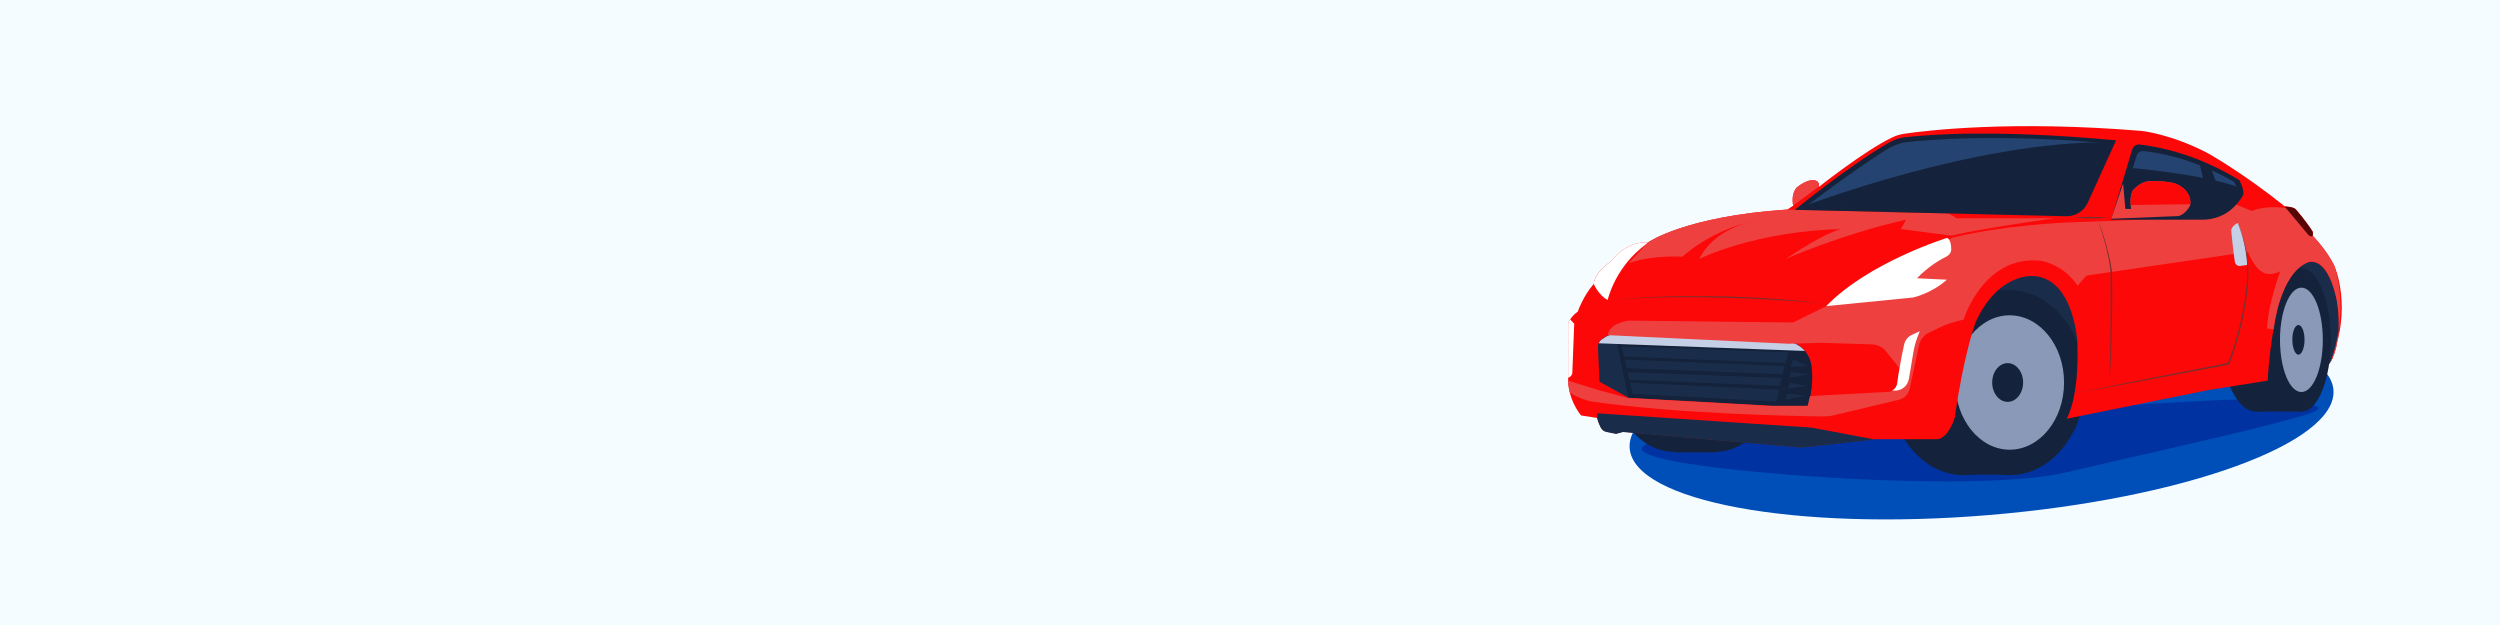 <?xml version="1.0" encoding="UTF-8"?> <svg xmlns="http://www.w3.org/2000/svg" width="1600" height="400" viewBox="0 0 1600 400" fill="none"><rect x="0" y="0" width="1600" height="400" fill="#333333" stroke="none"/><g clip-path="url(#clip0_2_415)"><path d="M1600 0H0V400H1600V0Z" fill="#F5FCFF"></path><mask id="mask0_2_415" style="mask-type:luminance" maskUnits="userSpaceOnUse" x="0" y="0" width="1600" height="400"><path d="M1600 0H0V400H1600V0Z" fill="white"></path></mask><g mask="url(#mask0_2_415)"><path d="M1273.3 329.6C1397.7 319.2 1496.2 283.4 1493.4 249.5C1490.6 215.6 1387.5 196.5 1263.1 206.9C1138.7 217.3 1040.2 253.1 1043 287C1045.8 320.9 1148.9 340 1273.3 329.6Z" fill="#004EB7"></path></g><path d="M1243.7 223.1L1304.8 275.7L1362.5 245.1L1430 230.2L1472.6 253.8L1488.2 235.8L1490.2 233.7L1491.3 232.1L1492.8 229.1L1495 222.2L1495.7 219.2L1497.1 211.3V191.7L1489.8 169.2L1475.6 164L1455.6 167.8L1316.1 156.5L1248.9 174.1L1243.7 223.1Z" fill="#192D4B"></path><path d="M1377 258.4C1439.5 254.9 1440 254.7 1468.4 257.7C1496.9 260.5 1482.8 263.8 1452 271.9C1421.2 280 1356.2 294.2 1323.8 302C1289.5 310.5 1212.7 309.2 1143.5 303.7C1091.9 299.6 1013.4 290.4 1071 279.3C1128.6 267.9 1284.7 268.4 1284.7 268.4C1284.7 268.4 1324.6 261.2 1377 258.4Z" fill="#0032A1"></path><path d="M1071.6 172.8C1095.1 172.8 1114.2 198.9 1114.2 231C1114.2 263.1 1095.1 289.2 1071.6 289.2C1048.1 289.2 1029 263.1 1029 231C1029 198.9 1048.1 172.8 1071.6 172.8Z" fill="#14233B"></path><path d="M1097.7 172.8H1071.6V289.5H1097.7V172.8Z" fill="#14233B"></path><path d="M1097.7 172.8C1121.2 172.8 1140.3 198.9 1140.3 231C1140.3 263.1 1121.2 289.2 1097.7 289.2C1074.2 289.2 1055.1 263.1 1055.1 231C1055.1 198.9 1074.1 172.8 1097.7 172.8Z" fill="#14233B"></path><path d="M1444.4 171.7C1456.9 171.7 1467.1 192.2 1467.1 217.6C1467.1 242.9 1456.9 263.5 1444.4 263.5C1431.9 263.5 1421.7 243 1421.7 217.6C1421.7 192.2 1431.8 171.7 1444.4 171.7Z" fill="#14233B"></path><path d="M1472.7 171.7H1444.4V263.4H1472.7V171.7Z" fill="#14233B"></path><path d="M1472.9 171.7C1483.3 171.7 1491.7 192.2 1491.7 217.6C1491.7 242.9 1483.3 263.5 1472.9 263.5C1462.5 263.5 1454.1 243 1454.1 217.6C1454.2 192.2 1462.6 171.7 1472.9 171.7Z" fill="#14233B"></path><path d="M1472.9 184.1C1480.5 184.1 1486.6 199.1 1486.6 217.5C1486.6 235.9 1480.5 250.9 1472.9 250.9C1465.3 250.9 1459.2 235.9 1459.2 217.5C1459.2 199.1 1465.3 184.1 1472.9 184.1Z" fill="#8B99B9"></path><path d="M1471 208C1473.2 208 1474.9 212.3 1474.9 217.5C1474.9 222.8 1473.1 227 1471 227C1468.9 227 1467.1 222.7 1467.1 217.5C1467 212.3 1468.8 208 1471 208Z" fill="#14233B"></path><path d="M1256.8 185.7C1283.3 185.7 1304.8 212.2 1304.8 244.9C1304.8 277.6 1283.3 304.1 1256.8 304.1C1230.3 304.1 1208.8 277.6 1208.8 244.9C1208.8 212.2 1230.3 185.7 1256.8 185.7Z" fill="#14233B"></path><path d="M1286.1 185.7H1256.8V303.8H1286.1V185.7Z" fill="#14233B"></path><path d="M1286.2 185.7C1312.7 185.7 1334.2 212.2 1334.2 244.9C1334.2 277.6 1312.7 304.1 1286.2 304.1C1259.7 304.1 1238.2 277.6 1238.2 244.9C1238.2 212.2 1259.7 185.7 1286.2 185.7Z" fill="#14233B"></path><path d="M1286.2 201.8C1305.4 201.8 1321 221.1 1321 244.8C1321 268.6 1305.4 287.8 1286.2 287.8C1267 287.8 1251.4 268.5 1251.4 244.8C1251.4 221.1 1267 201.8 1286.2 201.8Z" fill="#8B99B9"></path><path d="M1284.9 232.4C1290.4 232.4 1294.8 238 1294.8 244.8C1294.8 251.7 1290.3 257.2 1284.9 257.2C1279.4 257.2 1275 251.6 1275 244.8C1275 238 1279.4 232.4 1284.9 232.4Z" fill="#14233B"></path><path d="M1312.3 195.6C1325.5 206 1334.2 224.4 1334.2 245.3C1334.2 256.2 1331.7 266.7 1327.5 275.6L1316.8 269.4L1320.8 255.2L1323.3 231.3L1312.4 201V195.6H1312.3Z" fill="#14233B"></path><path d="M1011.9 265.9C1011.9 265.9 1003.3 256.1 1003.6 241.8V206.9C1003.6 206.9 1005 202.8 1009.8 199.4C1009.8 199.4 1013.1 189.6 1020 181.7C1020 181.7 1019.8 174.9 1031 167.3C1031 167.3 1040.1 154.3 1054.8 155.1C1054.8 155.1 1078.5 138.4 1143.9 134.1L1147.7 131.6C1147.7 131.6 1146 124.9 1149.8 120.2C1149.8 120.2 1157.6 113.4 1162.8 115.9C1162.8 115.9 1164.5 116.7 1164.1 119.6C1164.1 119.6 1192.9 96.7 1210.9 88C1213.4 86.8 1216 86 1218.7 85.6C1232.9 83.5 1287.4 76.9 1370.8 83.8C1370.8 83.8 1389.7 85.8 1413.1 98.1C1413.1 98.1 1435.4 110.5 1462.3 132.1C1462.3 132.1 1467.9 132.2 1469.4 134C1469.4 134 1475.3 140.7 1480.1 148.1C1480.1 148.1 1480.6 149.8 1480.1 151C1480.1 151 1488.4 158.9 1493.9 169.9C1493.9 169.9 1506.3 196.9 1491.4 232C1491.4 232 1500.1 219 1495.5 191.8C1495.5 191.8 1490.6 165.9 1478.3 167.7C1478.3 167.7 1466.2 167.7 1458 195.8C1458 195.8 1452.6 218.2 1451.3 243.6L1413.5 249.6L1322.6 268C1322.6 268 1330.9 255.4 1329.5 218.9C1329.5 218.9 1327.4 178.9 1302.1 176.7C1302.1 176.7 1279 173.6 1264.2 206.7C1264.2 206.7 1256.6 227.7 1251.1 267C1251.1 267 1247.7 279.4 1240.4 281.1H1199.9L1152.7 286.3L1038.6 276.3L1034.3 277.5L1028.3 276.3C1026.6 276 1025.2 274.9 1024.4 273.3C1023.7 272 1022.9 270.1 1022.2 267.5L1011.9 265.9Z" fill="#FC0808"></path><path d="M1164 119.5C1164.5 116.6 1162.7 115.8 1162.7 115.8C1157.5 113.3 1149.7 120.1 1149.7 120.1C1145.9 124.9 1147.6 131.5 1147.6 131.5L1164 119.5Z" fill="#EF4040"></path><path d="M1054.8 155.1C1054.8 155.1 1078.5 138.4 1143.9 134.1L1247.1 136.6L1252.2 139.7H1314.8C1314.8 139.7 1269.5 145.9 1248.9 150.8L1216.6 146.6L1219.9 140.6C1178.9 149.8 1142.8 165.7 1142.8 165.7C1171.6 146.6 1179 146.6 1179 146.6C1123.3 147.8 1087.5 165.7 1087.5 165.7C1101.3 139 1138.6 139.3 1138.6 139.3C1101.2 141 1076.7 164.3 1076.7 164.3C1076.7 164.3 1058.1 162.9 1042.2 168.5" fill="#EF4040"></path><path d="M1003.6 241.8V206.9C1003.6 206.9 1004 205.9 1004.9 204.4L1007.5 207.2L1006.3 238.3C1006.3 239.9 1005.2 241.3 1003.6 241.8Z" fill="white"></path><path d="M1199.9 281.3L1152.7 286.5L1038.6 276.5L1034.3 277.7L1028.3 276.5C1026.6 276.2 1025.2 275.1 1024.4 273.5C1023.7 272.2 1022.9 270.3 1022.2 267.7V264.5L1157 273.5C1158.8 273.6 1160.6 273.8 1162.3 274.2L1199.9 281.3Z" fill="#192D4B"></path><path d="M1054.8 155.1C1040 154.3 1031 167.3 1031 167.3C1019.9 174.9 1020 181.7 1020 181.7C1020 181.7 1023 188.9 1028.9 192C1028.9 192 1033.1 173.1 1050 159.1L1054.8 155.1Z" fill="white"></path><path d="M1148.7 134.3C1148.7 134.3 1181.8 107.1 1208.7 91.4C1212 89.5 1215.7 88.2 1219.6 87.8C1234.4 86.1 1277.5 82.7 1354.3 89.8L1336.2 129.7C1333.7 135.1 1328.3 138.6 1322.3 138.4L1148.7 134.3Z" fill="#14233B"></path><path d="M1155.9 132.1C1155.9 132.1 1181.8 112.1 1206.6 96.2C1209.6 94.3 1215.6 91.5 1219.2 91.1C1233 89.5 1277.9 85.4 1349.7 91.8L1332.8 127.3C1330.5 132.1 1325.4 135.2 1319.8 135.1L1155.9 132.1Z" fill="#254370"></path><path d="M1033.6 214C1048.7 214 1108.1 214.1 1143.4 218.4C1151.5 219.4 1157.9 225.6 1159.2 233.6C1160.2 240 1160.2 248.7 1157 259.6H1134L1042.1 254.5L1023.7 244.3L1022.7 222.1C1022.6 220.1 1023.6 218.1 1025.3 217L1027.1 215.8C1029 214.7 1031.3 214.1 1033.6 214Z" fill="#192D4B"></path><path d="M1033.6 214C1048.7 214 1108.1 214.1 1143.4 218.4C1151.5 219.4 1157.9 225.6 1159.2 233.6C1160.2 240 1160.2 248.7 1157 259.6H1134L1042.1 254.5L1033.6 214Z" fill="#14233B"></path><path d="M1023.2 219.7C1023.6 218.7 1024.4 217.7 1025.4 217.1L1027.2 215.9C1029.2 214.6 1031.4 214 1033.7 214C1048.8 214 1108.2 214.1 1143.5 218.4C1148.1 219 1152.2 221.3 1155.1 224.6L1023.2 219.7Z" fill="#C5CFE6"></path><path d="M1247.8 206.5L1234.5 212.9C1231.3 214.4 1229 217.4 1228.2 220.9L1222.2 248.7C1221.4 252.3 1218.7 255.1 1215.1 255.9L1173.9 265.7C1171.6 266.3 1169.2 266.5 1166.8 266.5C1149.4 266.3 1073 265 1017.6 256.8C1017.6 256.8 1009.9 254.9 1004.6 251.1C1004.6 251.1 1003.6 247.1 1003.6 243.6L1023.5 249.8L1042 254.7L1133.9 259.8H1156.9L1158.4 253.5L1208.5 250.8C1211.4 250.6 1213.7 248.5 1214.1 245.6C1214.9 239.8 1216.5 229.7 1218.6 220.5C1219.2 218 1220.8 215.9 1223.1 214.7C1227.9 212.3 1236.6 208.6 1247.8 206.5Z" fill="#EF4040"></path><path d="M1138.6 249.4L1136.8 256.9L1044.9 252L1043.2 245L1138.6 249.4Z" fill="#192D4B"></path><path d="M1140.8 239.5L1142.1 234.2L1039.9 230.2L1041.2 235.6L1140.8 239.5Z" fill="#192D4B"></path><path d="M1037.9 221.8L1144.5 225.6L1142.7 232.4L1039.4 228.1L1037.9 221.8Z" fill="#192D4B"></path><path d="M1041.6 238.2L1140.1 242L1139.1 246.9L1042.8 243.1L1041.6 238.2Z" fill="#192D4B"></path><path d="M1327.5 139.3C1331 138.9 1334.6 138.8 1338.1 138.8C1341.6 138.8 1345.2 138.9 1348.7 139.3C1345.2 139.7 1341.6 139.8 1338.1 139.8C1334.6 139.8 1331.1 139.7 1327.5 139.3Z" fill="#7A2E2E"></path><path d="M1165.7 219.4L1198.2 220.4C1201.6 220.5 1204.8 222.1 1207 224.8L1215.8 235.8L1224.3 217C1224.3 217 1242.6 207.3 1256.7 204.6C1256.7 204.6 1269.1 163.6 1305.3 166.8C1305.3 166.8 1319.8 168.2 1329.7 182.8L1335.3 176.4L1438.7 161.2C1438.7 161.2 1442.8 172.8 1449.9 175C1449.9 175 1453.7 176.4 1459.3 173.7C1459.3 173.7 1451.7 194 1450.9 210.2L1455.1 210.9C1455.1 210.9 1458.8 175.2 1477.3 167.8C1477.3 167.8 1487.3 163.7 1493.5 184.2L1494.4 187.4C1495.1 190 1495.5 191.9 1495.5 191.9C1500.1 219.1 1491.4 232.1 1491.4 232.1C1504.3 197.5 1493.9 170 1493.9 170C1490.8 163.9 1486.8 158.7 1484 155.3L1466 133.8C1466 133.8 1453.1 130.4 1441.1 135L1429.9 130.4L1423 136L1416.6 138.2L1409.3 139.1L1321.1 142.5C1321.1 142.5 1282.2 144.1 1249.7 152.1L1243.8 154.8L1173.5 193.6L1147.6 206.4L1042.4 205.2C1042.4 205.2 1029.6 206.7 1029.1 214.5L1144.7 220L1165.7 219.4Z" fill="#EF4040"></path><path d="M1210.9 250C1212.6 249.1 1213.9 247.5 1214.2 245.4C1215 239.6 1216.6 229.5 1218.7 220.3C1219.3 217.8 1220.9 215.7 1223.2 214.5C1224.7 213.8 1226.5 212.9 1228.7 212C1228.7 212 1225.7 218.2 1224.5 225.8L1221.7 242.5C1220.9 247 1217 250.2 1212.5 250C1212.4 250 1212.4 250 1212.3 250H1210.9Z" fill="white"></path><path d="M1480 151.1C1480.5 149.9 1480 148.2 1480 148.2C1475.2 140.7 1469.3 134.1 1469.3 134.1C1467.7 132.3 1462.2 132.2 1462.2 132.2L1477.3 150.3C1477.8 150.9 1478.5 151.2 1479.2 151.2H1480V151.1Z" fill="#560606"></path><path d="M1168.8 195.9L1224.4 190.4C1224.4 190.4 1236.1 187.9 1246 179L1226.9 178.1C1226.9 178.1 1234.5 169.6 1245.9 164.1C1247.6 163.2 1248.8 161.5 1248.8 159.5C1248.8 157 1248.4 153.8 1246.3 152.2C1246.3 152.2 1196.2 167.6 1168.8 195.9Z" fill="white"></path><path d="M1438.5 169.5C1438 161.5 1436.4 153.5 1433.6 145.9C1433.2 144.8 1432.8 143.7 1432.3 142.6C1432.3 142.6 1428.1 144.5 1428 147.6C1428 147.6 1429.2 160.8 1430.3 167.6C1430.6 169.3 1432.1 170.4 1433.8 170.2L1438.5 169.5Z" fill="#C5CFE6"></path><path d="M1147.5 230.2L1146.1 234.8L1157 234.2L1147.5 230.2Z" fill="#192D4B"></path><path d="M1146.1 238.2L1145.3 241.7L1157.5 239.5L1146.1 238.2Z" fill="#192D4B"></path><path d="M1145.3 245.1L1144.5 248.7L1156.7 246.9L1145.3 245.1Z" fill="#192D4B"></path><path d="M1143.6 252.1L1142.8 255.6L1156 253.2L1143.6 252.1Z" fill="#192D4B"></path><path d="M1342.7 140.6C1343.7 143.3 1344.7 146 1345.6 148.8C1346.5 151.5 1347.3 154.3 1348.1 157.1C1348.9 159.9 1349.5 162.7 1350.2 165.5C1350.8 168.3 1351.3 171.2 1351.7 174C1351.8 179.9 1351.8 185.8 1351.8 191.7C1351.8 197.6 1351.7 203.5 1351.6 209.4C1351.5 215.3 1351.3 221.2 1351.1 227.1C1350.8 233 1350.5 238.9 1349.8 244.8C1350.2 238.9 1350.3 233 1350.5 227.1C1350.6 221.2 1350.7 215.3 1350.7 209.4C1350.8 203.5 1350.8 197.6 1350.8 191.7C1350.8 185.8 1350.8 179.9 1350.8 174C1350.5 171.2 1350 168.3 1349.5 165.5C1348.9 162.7 1348.3 159.9 1347.6 157.1C1346.1 151.7 1344.5 146.1 1342.7 140.6Z" fill="#7A2E2E"></path><path d="M1329.6 251.4L1353.7 246.5L1377.8 241.7L1426.1 232.3L1425.7 232.6C1428.9 225 1431.3 217 1433.3 208.9C1435.3 200.8 1436.8 192.6 1437.6 184.4C1438.6 176.2 1438.5 167.8 1437 159.6C1435.6 151.4 1432.8 143.5 1429.2 136C1432.9 143.4 1435.9 151.3 1437.5 159.5C1439.1 167.7 1439.3 176.2 1438.4 184.5C1437.7 192.8 1436.1 201 1434.2 209.2C1432.2 217.3 1429.8 225.3 1426.6 233.1L1426.5 233.3L1426.2 233.4L1377.9 242.5L1353.7 247L1329.6 251.4Z" fill="#7A2E2E"></path><path d="M1031.2 192C1042.3 190.8 1053.6 190.2 1064.8 189.8C1076 189.5 1087.2 189.5 1098.5 189.6L1106.9 189.8C1109.7 189.9 1112.5 190 1115.3 190.1L1123.7 190.5L1132.1 191C1137.7 191.3 1143.3 191.9 1148.9 192.3C1154.5 192.8 1160.1 193.4 1165.6 194C1154.4 193.1 1143.2 192.3 1132 191.7C1120.8 191 1109.6 190.7 1098.4 190.4C1087.2 190.1 1076 190.2 1064.8 190.3C1062 190.3 1059.2 190.4 1056.4 190.5C1053.6 190.6 1050.8 190.7 1048 190.8C1042.4 191.2 1036.8 191.5 1031.2 192Z" fill="#7A2E2E"></path><path d="M1351.1 140.6L1364.6 95.7C1365.2 93.6 1367.3 92.2 1369.4 92.5C1378.8 93.5 1404.5 97.7 1433.2 115.3C1433.2 115.3 1436.6 121.7 1435.6 124.8C1435.6 124.8 1433.8 128.5 1429.7 132.5C1424.4 137.8 1417.1 140.6 1409.7 140.6H1351.1Z" fill="#14233B"></path><path d="M1355.3 138.4L1367.5 99.5C1368.1 97.7 1369.9 96.5 1371.9 96.7C1380.4 97.5 1403.7 101.2 1429.8 116.4C1429.8 116.4 1432.9 121.9 1432 124.7C1432 124.7 1430.3 127.9 1426.6 131.4C1421.8 136 1415.2 138.4 1408.4 138.4H1355.3Z" fill="#254370"></path><path d="M1407.6 104.4L1416.1 139.3C1416.1 139.3 1421.2 138.9 1424.6 134.7L1414.9 107L1407.6 104.4Z" fill="#14233B"></path><path d="M1153.9 132.2C1153.9 132.2 1263.3 90 1351.2 91L1339.6 118.3L1331.3 133.2L1325.7 136.1L1314.6 137.3L1153.9 132.2Z" fill="#14233B"></path><path d="M1363.1 107.4C1363.1 107.4 1410.7 111.5 1432.7 119.9L1434.3 124L1429.5 129.8L1421.2 137L1409.8 139.8H1393.3H1352.6L1357.8 122.3L1363.1 107.4Z" fill="#14233B"></path><path d="M1358.8 117.5L1360.2 133.7H1363.9C1363.9 133.7 1362.5 125.1 1365.3 121.5C1365.3 121.5 1370.2 116.1 1375.1 116.1C1375.1 116.1 1387.5 115.3 1393.4 118C1393.4 118 1403.1 122 1401.7 131.5C1401.7 131.5 1398.7 137.5 1393.9 138.3L1351.2 140L1358.8 117.5Z" fill="#EF4040"></path><path d="M1401.8 130.7C1402.6 121.7 1393.5 118 1393.5 118C1387.6 115.3 1375.2 116.1 1375.2 116.1C1370.3 116.1 1365.4 121.5 1365.4 121.5C1363.5 123.9 1363.5 128.4 1363.7 131.2L1401.8 130.7Z" fill="#FC0808"></path></g><defs><clipPath id="clip0_2_415"><rect width="1600" height="400" fill="white"></rect></clipPath></defs></svg> 